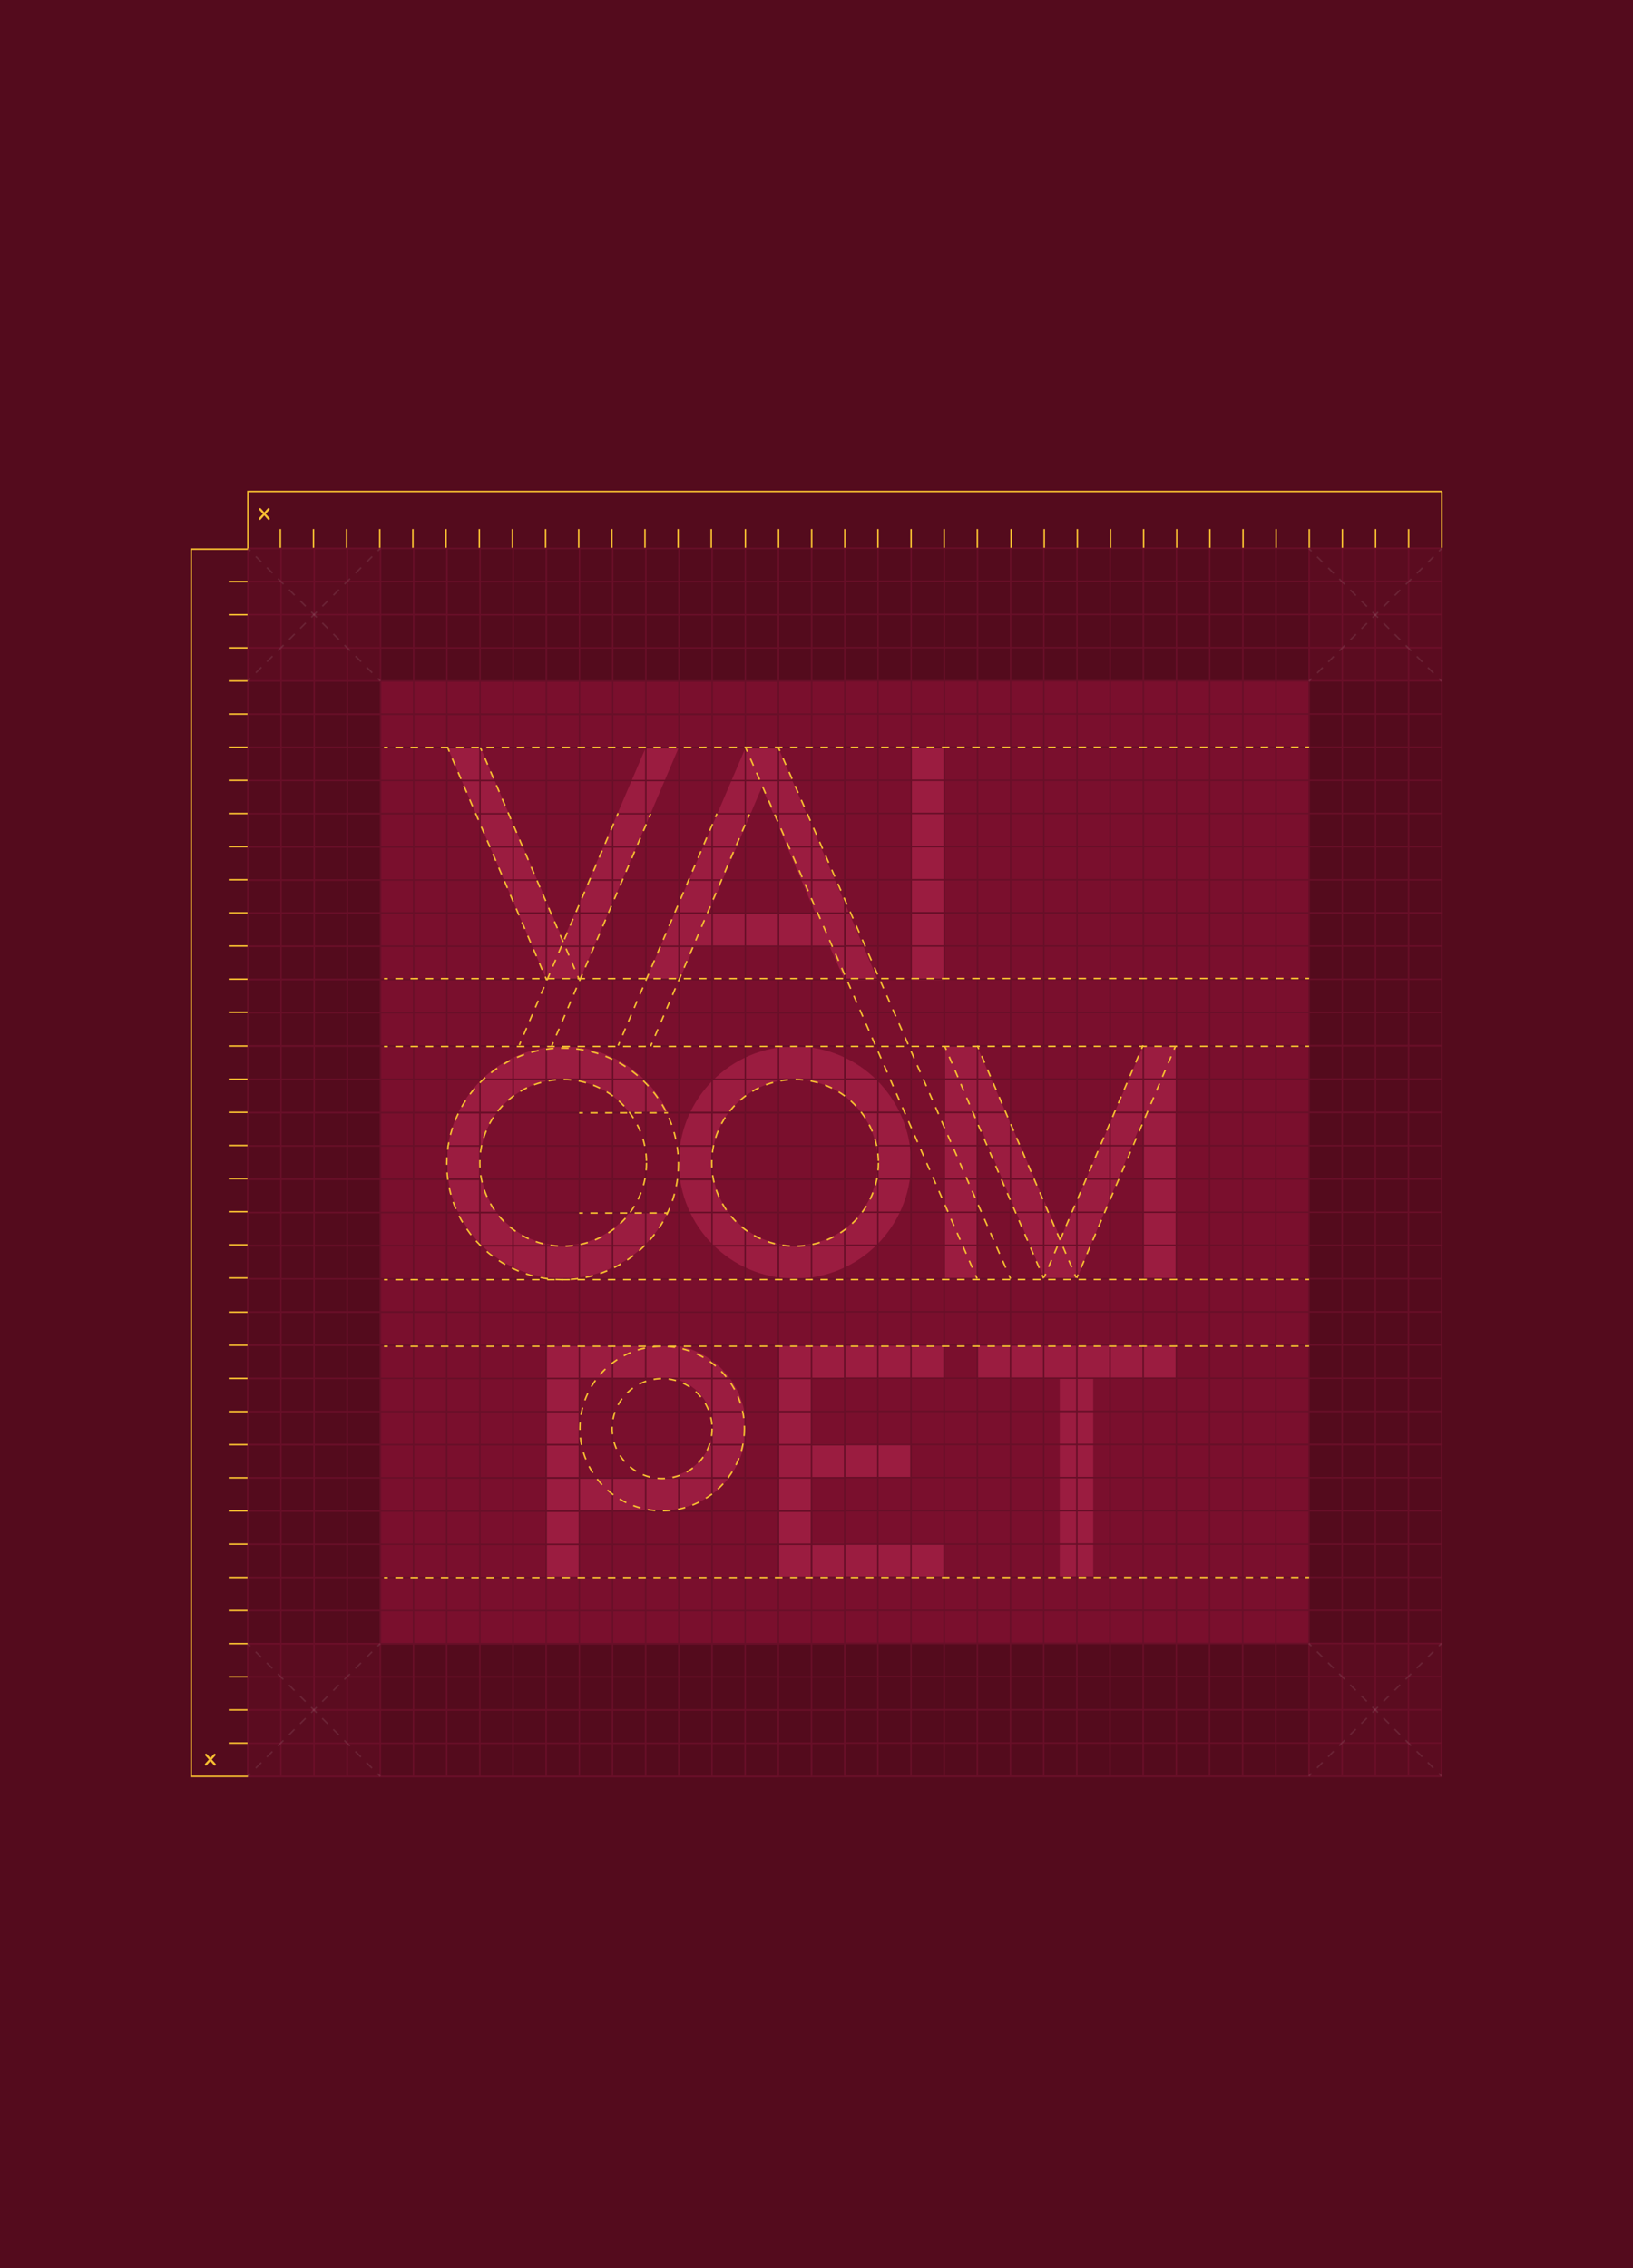 <svg xmlns="http://www.w3.org/2000/svg" id="Camada_2" viewBox="0 0 1080 1500"><defs><style>.cls-1{stroke-dasharray:4.9 4.9}.cls-1,.cls-3,.cls-4,.cls-5,.cls-6,.cls-7,.cls-8,.cls-9{fill:none;stroke-miterlimit:10}.cls-1,.cls-4,.cls-5,.cls-8,.cls-9{stroke:#f7bf31}.cls-11{opacity:.2;fill:#7a0f2d}.cls-13{fill-rule:evenodd}.cls-3{stroke-dasharray:5.18 5.18}.cls-3,.cls-6{stroke:#f9f9f9}.cls-14{fill:#f7bf31}.cls-13{fill:#9b1c40}.cls-4{stroke-dasharray:4.88 4.88}.cls-7{stroke:#680f28}.cls-8{stroke-dasharray:5}.cls-16{opacity:.1}.cls-9{stroke-dasharray:5.02 5.02}</style></defs><g id="Camada_1-2"><path d="M0 0h1080v1500H0z" style="fill:#540b1d"/><path d="M865.49 1086.48H251.61V450.5H865.5v635.98Z" style="fill-rule:evenodd;fill:#7a0f2d"/><path d="m296.21 494.84 65.35 153.39h21.78l65.35-153.39H426.9l-54.45 127.07-54.46-127.07h-21.78z" class="cls-13"/><path d="M602.26 494.84h22.03v153.39h-22.03z" style="fill:#9b1c40"/><path d="M777.64 692.01h-21.78L701.4 819.07l-55.2-127.06h-21.91v153.57h21.91V740.3l44.31 105.15h21.78l43.47-105.15v105.28h21.88V692.01zm-76.75 219.17v131.62h22.1V911.18h54.74v-21.91H646.14v21.91h54.75zm-76.1-22.03v22l-88.15.06v43.8l65.92-.08-.09 21.97-65.92.02.18 43.83h88.14l-.08 21.92H515.13V889.15h109.66zM295.6 768.8c0 42.41 34.38 76.79 76.79 76.79 30.63 0 57.07-17.93 69.39-43.88h-25.5c-10.01 13.32-25.94 21.94-43.89 21.94-30.29 0-54.85-24.56-54.85-54.85s24.56-54.85 54.85-54.85c17.95 0 33.87 8.62 43.89 21.94h25.5c-12.32-25.94-38.77-43.88-69.39-43.88-42.41 0-76.79 34.38-76.79 76.79Zm153.35 0c0 42.41 34.38 76.79 76.79 76.79s76.79-34.38 76.79-76.79-34.38-76.79-76.79-76.79-76.79 34.38-76.79 76.79Zm21.93 0c0-30.29 24.56-54.85 54.85-54.85s54.85 24.56 54.85 54.85-24.56 54.85-54.85 54.85-54.85-24.56-54.85-54.85Zm-43.67-120.57h21.91l9.86-21.91h89.84l9.86 21.91h21.91l-65.74-153.39h-21.91L427.2 648.23Zm41.17-43.82 35.53-83.99 35.53 83.99h-71.06ZM361.34 889.16v153.51h21.91v-43.85l55.27-.02c30.27 0 54.82-24.55 54.82-54.82s-24.55-54.82-54.82-54.82h-77.18Zm21.91 87.71v-65.79h55.27c18.17 0 32.89 14.73 32.89 32.89s-14.73 32.89-32.89 32.89h-55.27Z" class="cls-13"/><path d="M163.93 362.63h21.93v21.93h-21.93zm21.94 0h21.93v21.93h-21.93zm21.93 0h21.93v21.93H207.8z" class="cls-7"/><path d="M229.73 362.63h21.93v21.93h-21.93zm21.94 0h21.93v21.93h-21.93zm21.93 0h21.93v21.93H273.6zm-109.67 21.94h21.93v21.93h-21.93zm21.94 0h21.93v21.93h-21.93zm21.93 0h21.93v21.93H207.8zm21.93 0h21.93v21.93h-21.93zm21.94 0h21.93v21.93h-21.93zm21.93 0h21.93v21.93H273.6zM163.93 406.5h21.93v21.93h-21.93zm21.94 0h21.93v21.93h-21.93zm21.93 0h21.93v21.93H207.8z" class="cls-7"/><path d="M229.73 406.5h21.93v21.93h-21.93zm21.94 0h21.93v21.93h-21.93zm21.93 0h21.93v21.93H273.6zm-109.67 21.94h21.93v21.93h-21.93zm21.94 0h21.93v21.93h-21.93zm21.93 0h21.93v21.93H207.8zm21.93 0h21.93v21.93h-21.93zm21.94 0h21.93v21.93h-21.93zm21.93 0h21.93v21.93H273.6zm-109.67 21.93h21.93v21.93h-21.93zm21.94 0h21.93v21.93h-21.93zm21.93 0h21.93v21.93H207.8zm21.93 0h21.93v21.93h-21.93zm21.94 0h21.93v21.93h-21.93zm21.93 0h21.93v21.93H273.6zm21.93-87.69h21.93v21.93h-21.93zm21.94 0h21.93v21.93h-21.93zm21.93 0h21.93v21.93H339.4zm21.94 0h21.93v21.93h-21.93zm21.93 0h21.93v21.93h-21.93zm21.93 0h21.93v21.93H405.2zm21.94 0h21.93v21.93h-21.93zm21.93 0H471v21.93h-21.93zm21.94 0h21.93v21.93h-21.93zm21.93 0h21.93v21.93h-21.93zm-197.41 21.93h21.93v21.93h-21.93zm21.94 0h21.93v21.93h-21.93zm21.93 0h21.93v21.93H339.4zm21.94 0h21.93v21.93h-21.93zm21.93 0h21.93v21.93h-21.93zm21.93 0h21.93v21.93H405.2zm21.94 0h21.93v21.93h-21.93zm21.93 0H471v21.93h-21.93zm21.94 0h21.93v21.93h-21.93zm21.93 0h21.93v21.93h-21.93zm-197.41 21.94h21.93v21.93h-21.93zm21.94 0h21.93v21.93h-21.93zm21.93 0h21.93v21.93H339.4zm21.94 0h21.93v21.93h-21.93zm21.93 0h21.93v21.93h-21.93zm21.93 0h21.93v21.93H405.2zm21.94 0h21.93v21.93h-21.93zm21.93 0H471v21.93h-21.93zm21.94 0h21.93v21.93h-21.93zm21.93 0h21.93v21.93h-21.93zm-197.41 21.93h21.93v21.93h-21.93zm21.94 0h21.93v21.93h-21.93zm21.93 0h21.93v21.93H339.4zm21.94 0h21.93v21.93h-21.93zm21.93 0h21.93v21.93h-21.93zm21.93 0h21.93v21.93H405.2zm21.94 0h21.93v21.93h-21.93zm21.93 0H471v21.93h-21.93zm21.94 0h21.93v21.93h-21.93zm21.93 0h21.93v21.93h-21.93zm-197.41 21.93h21.93v21.93h-21.93zm21.94 0h21.93v21.93h-21.93zm21.93 0h21.93v21.93H339.4zm21.94 0h21.93v21.93h-21.93zm21.93 0h21.93v21.93h-21.93zm21.93 0h21.93v21.93H405.2zm21.94 0h21.93v21.93h-21.93zm21.93 0H471v21.93h-21.93zm21.94 0h21.93v21.93h-21.93zm21.93 0h21.93v21.93h-21.93zM163.93 472.3h21.93v21.93h-21.93zm21.94 0h21.93v21.93h-21.93zm21.93 0h21.93v21.93H207.8z" class="cls-7"/><path d="M229.73 472.3h21.93v21.93h-21.93zm21.94 0h21.93v21.93h-21.93zm21.93 0h21.93v21.93H273.6zm-109.67 21.94h21.93v21.93h-21.93zm21.94 0h21.93v21.93h-21.93zm21.93 0h21.93v21.93H207.8zm21.93 0h21.93v21.93h-21.93zm21.94 0h21.93v21.93h-21.93zm21.93 0h21.93v21.93H273.6zm-109.67 21.93h21.93v21.93h-21.93zm21.94 0h21.93v21.93h-21.93zm21.93 0h21.93v21.93H207.8zm21.93 0h21.93v21.93h-21.93zm21.94 0h21.93v21.93h-21.93zm21.93 0h21.93v21.93H273.6zM163.93 538.1h21.93v21.93h-21.93zm21.94 0h21.93v21.93h-21.93zm21.93 0h21.93v21.93H207.8z" class="cls-7"/><path d="M229.73 538.1h21.93v21.93h-21.93zm21.94 0h21.93v21.93h-21.93zm21.93 0h21.93v21.93H273.6zm-109.67 21.94h21.93v21.93h-21.93zm21.94 0h21.93v21.93h-21.93zm21.93 0h21.93v21.93H207.8z" class="cls-7"/><path d="M229.73 560.04h21.93v21.93h-21.93zm21.94 0h21.93v21.93h-21.93zm21.93 0h21.93v21.93H273.6zm-109.67 21.93h21.93v21.93h-21.93zm21.94 0h21.93v21.93h-21.93zm21.93 0h21.93v21.93H207.8zm21.93 0h21.93v21.93h-21.93zm21.94 0h21.93v21.93h-21.93zm21.93 0h21.93v21.93H273.6zm21.93-109.62h21.93v21.93h-21.93zm21.94 0h21.93v21.93h-21.93zm21.93 0h21.93v21.93H339.4zm21.94 0h21.93v21.93h-21.93zm21.93 0h21.93v21.93h-21.93zm21.93 0h21.93v21.93H405.2zm21.94 0h21.93v21.93h-21.93zm21.93 0H471v21.93h-21.93zm21.94 0h21.93v21.93h-21.93zm21.93 0h21.93v21.93h-21.93zm-197.41 21.93h21.93v21.93h-21.93zm21.94 0h21.93v21.93h-21.93z" class="cls-7"/><path d="M339.4 494.28h21.93v21.93H339.4zm21.94 0h21.93v21.93h-21.93zm21.93 0h21.93v21.93h-21.93zm21.93 0h21.93v21.93H405.2zm21.94 0h21.93v21.93h-21.93zm21.93 0H471v21.93h-21.93zm21.94 0h21.93v21.93h-21.93zm21.93 0h21.93v21.93h-21.93zm-197.41 21.93h21.93v21.93h-21.93zm21.94 0h21.93v21.93h-21.93zm21.93 0h21.93v21.93H339.4zm21.94 0h21.93v21.93h-21.93zm21.93 0h21.93v21.93h-21.93zm21.93 0h21.93v21.93H405.2zm21.94 0h21.93v21.93h-21.93zm21.93 0H471v21.93h-21.93zm21.94 0h21.93v21.93h-21.93zm21.93 0h21.93v21.93h-21.93zm-197.41 21.94h21.93v21.93h-21.93zm21.94 0h21.93v21.93h-21.93zm21.93 0h21.93v21.93H339.4zm21.94 0h21.93v21.93h-21.93zm21.93 0h21.93v21.93h-21.93zm21.93 0h21.93v21.93H405.2zm21.94 0h21.93v21.93h-21.93zm21.93 0H471v21.93h-21.93zm21.94 0h21.93v21.93h-21.93zm21.93 0h21.93v21.93h-21.93zm-197.41 21.93h21.93v21.93h-21.93zm21.94 0h21.93v21.93h-21.93zm21.93 0h21.93v21.93H339.4zm21.94 0h21.93v21.93h-21.93zm21.93 0h21.93v21.93h-21.93zm21.93 0h21.93v21.93H405.2zm21.94 0h21.93v21.93h-21.93zm21.93 0H471v21.93h-21.93zm21.94 0h21.93v21.93h-21.93zm21.93 0h21.93v21.93h-21.93zm-197.41 21.94h21.93v21.93h-21.93zm21.94 0h21.93v21.93h-21.93zm21.93 0h21.93v21.93H339.4zm21.94 0h21.93v21.93h-21.93zm21.93 0h21.93v21.93h-21.93zm21.93 0h21.93v21.93H405.2zm21.94 0h21.93v21.93h-21.93zm21.93 0H471v21.93h-21.93zm21.94 0h21.93v21.93h-21.93zm21.93 0h21.93v21.93h-21.93zm-307.07 21.85h-21.94m43.87 0h-21.93m43.86 0H207.8m43.87 0h-21.94m43.87 0h-21.93m43.86 0H273.6m-109.67 0h21.93v21.93h-21.93zm21.94 0h21.93v21.93h-21.93zm21.93 0h21.93v21.93H207.8z" class="cls-7"/><path d="M229.73 603.87h21.93v21.93h-21.93zm21.94 0h21.93v21.93h-21.93zm21.93 0h21.93v21.93H273.6zM163.93 625.8h21.93v21.93h-21.93zm21.94 0h21.93v21.93h-21.93zm21.93 0h21.93v21.93H207.8z" class="cls-7"/><path d="M229.73 625.8h21.93v21.93h-21.93zm21.94 0h21.93v21.93h-21.93zm21.93 0h21.93v21.93H273.6zm43.87-21.93h-21.94m43.87 0h-21.93m43.87 0H339.4m43.87 0h-21.93m43.86 0h-21.93m43.87 0H405.2m43.87 0h-21.93m43.87 0h-21.94m43.87 0h-21.93m43.86 0h-21.93m-197.41 0h21.93v21.93h-21.93zm21.94 0h21.93v21.93h-21.93zm21.93 0h21.93v21.93H339.4zm21.94 0h21.93v21.93h-21.93zm21.93 0h21.93v21.93h-21.93zm21.93 0h21.93v21.93H405.2zm21.94 0h21.93v21.93h-21.93zm21.93 0H471v21.93h-21.93zm21.94 0h21.93v21.93h-21.93zm21.93 0h21.93v21.93h-21.93zM295.53 625.8h21.93v21.93h-21.93zm21.94 0h21.93v21.93h-21.93zm21.93 0h21.93v21.93H339.4zm21.94 0h21.93v21.93h-21.93zm21.93 0h21.93v21.93h-21.93zm21.93 0h21.93v21.93H405.2zm21.94 0h21.93v21.93h-21.93zm21.93 0H471v21.93h-21.93zm21.94 0h21.93v21.93h-21.93zm21.93 0h21.93v21.93h-21.93zm21.93 21.98v-21.93h21.93v21.93zm.01-21.94v-21.93h21.93v21.93zm-.01-21.93v-21.93h21.93v21.93zm0-21.93v-21.93h21.93v21.93zm0-21.94v-21.93h21.93v21.93zm0-21.93v-21.93h21.93v21.93zm21.94 109.66v-21.93h21.93v21.93zm0-21.93v-21.93h21.93v21.93zm-.01-21.94v-21.93h21.93v21.93zm.01-21.93v-21.93h21.93v21.93zm-.01-21.93v-21.93h21.93v21.93zm.01-21.94v-21.93h21.93v21.93zm-21.94-43.86v21.93m0-43.87v21.94m0-43.87v21.93m0-43.86v21.93m0-43.87v21.94m0-43.87v21.93m0-43.87v21.94m.01 131.6v-21.93h21.93v21.93z" class="cls-7"/><path d="M514.87 494.24v-21.93h21.93v21.93zm0-21.93v-21.93h21.93v21.93zm.01-21.94v-21.93h21.93v21.93zm-.01-21.93v-21.93h21.93v21.93zm.01-21.94v-21.93h21.93v21.93zm-.01-21.93v-21.93h21.93v21.93zm21.94 131.6v-21.93h21.93v21.93zm-.01-21.94V472.3h21.93v21.93zm.01-21.93v-21.93h21.93v21.93zm0-21.93v-21.93h21.93v21.93zm0-21.94V406.5h21.93v21.93zm0-21.93v-21.93h21.93v21.93zm-.01-21.94v-21.93h21.93v21.93zM185.85 647.79h-21.94m43.87 0h-21.93m43.86 0h-21.93m43.87 0h-21.94m43.87 0h-21.93m43.87 0h-21.94m-109.67 0h21.93v21.93h-21.93zm21.94 0h21.93v21.93h-21.93zm21.93 0h21.93v21.93h-21.93zm21.93 0h21.93v21.93h-21.93zm21.94 0h21.93v21.93h-21.93zm21.93 0h21.93v21.93h-21.93zm-109.67 21.93h21.93v21.93h-21.93zm21.94 0h21.93v21.93h-21.93zm21.93 0h21.93v21.93h-21.93zm21.93 0h21.93v21.93h-21.93zm21.94 0h21.93v21.93h-21.93zm21.93 0h21.93v21.93h-21.93zm43.87-21.93h-21.93m43.86 0h-21.93m43.87 0h-21.94m43.87 0h-21.93m43.87 0h-21.94m43.87 0h-21.93m43.86 0h-21.93m43.87 0h-21.94m43.87 0h-21.93m43.86 0h-21.93m-197.4 0h21.93v21.93h-21.93zm21.93 0h21.93v21.93h-21.93zm21.93 0h21.93v21.93h-21.93zm21.94 0h21.93v21.93h-21.93zm21.93 0h21.93v21.93h-21.93zm21.94 0h21.93v21.93h-21.93zm21.93 0h21.93v21.93h-21.93zm21.93 0h21.93v21.93h-21.93zm21.94 0h21.93v21.93h-21.93zm21.93 0h21.93v21.93h-21.93zm-197.4 21.93h21.93v21.93h-21.93zm21.93 0h21.93v21.93h-21.93zm21.93 0h21.93v21.93h-21.93zm21.94 0h21.93v21.93h-21.93zm21.93 0h21.93v21.93h-21.93zm21.94 0h21.93v21.93h-21.93zm21.93 0h21.93v21.93h-21.93zm21.93 0h21.93v21.93h-21.93zm21.94 0h21.93v21.93h-21.93zm21.93 0h21.93v21.93h-21.93zm21.94 21.98v-21.93h21.93v21.93zm0-21.94v-21.93h21.93v21.93zm21.93 21.93v-21.93h21.93v21.93zm0-21.93v-21.93h21.93v21.93zm-350.94 22.09h-21.94m43.87 0h-21.93m43.86 0h-21.93m43.87 0h-21.94m43.87 0h-21.93m43.87 0h-21.94m-109.67 0h21.93v21.93h-21.93zm21.94 0h21.93v21.93h-21.93zm21.93 0h21.93v21.93h-21.93zm21.93 0h21.93v21.93h-21.93zm21.94 0h21.93v21.93h-21.93zm21.93 0h21.93v21.93h-21.93zm-109.67 21.93h21.93v21.93h-21.93zm21.94 0h21.93v21.93h-21.93zm21.93 0h21.93v21.93h-21.93zm21.93 0h21.93v21.93h-21.93zm21.94 0h21.93v21.93h-21.93zm21.93 0h21.93v21.93h-21.93zm43.87-21.93h-21.93m43.86 0h-21.93m43.87 0h-21.94m43.87 0h-21.93m43.87 0h-21.94m43.87 0h-21.93m43.86 0h-21.93m43.87 0h-21.94m43.87 0h-21.93m43.86 0h-21.93m-197.4 0h21.93v21.93h-21.93zm21.93 0h21.93v21.93h-21.93zm21.93 0h21.93v21.93h-21.93zm21.94 0h21.93v21.93h-21.93zm21.93 0h21.93v21.93h-21.93zm21.94 0h21.93v21.93h-21.93zm21.93 0h21.93v21.93h-21.93zm21.93 0h21.93v21.93h-21.93zm21.94 0h21.93v21.93h-21.93zm21.93 0h21.93v21.93h-21.93zm-197.4 21.93h21.93v21.93h-21.93zm21.93 0h21.93v21.93h-21.93zm21.93 0h21.93v21.93h-21.93zm21.94 0h21.93v21.93h-21.93zm21.93 0h21.93v21.93h-21.93zm21.94 0h21.93v21.93h-21.93zm21.93 0h21.93v21.93h-21.93zm21.93 0h21.93v21.93h-21.93zm21.94 0h21.93v21.93h-21.93zm21.93 0h21.93v21.93h-21.93zm21.93 21.98v-21.93h21.93v21.93zm.01-21.93V691.9h21.93v21.93zm21.93 21.92v-21.93h21.93v21.93zm0-21.93v-21.93h21.93v21.93zm22.07-.19v21.93m0-43.86v21.93m0-43.87v21.94m0-43.87v21.93m0-43.86v21.93m0-43.87v21.94m0-43.87v21.93m0-43.87v21.94M185.78 735.88h-21.94m43.87 0h-21.93m43.87 0h-21.94m43.87 0h-21.93m43.86 0h-21.93m43.87 0h-21.94m-109.67 0h21.93v21.93h-21.93zm21.94 0h21.93v21.93h-21.93zm21.93 0h21.93v21.93h-21.93zm21.94 0h21.93v21.93h-21.93zm21.93 0h21.93v21.93h-21.93zm21.93 0h21.93v21.93h-21.93zm-109.67 21.94h21.93v21.93h-21.93zm21.94 0h21.93v21.93h-21.93zm21.93 0h21.93v21.93h-21.93zm21.94 0h21.93v21.93h-21.93zm21.93 0h21.93v21.93h-21.93zm21.93 0h21.93v21.93h-21.93zm43.87-21.94h-21.93m43.86 0h-21.93m43.87 0h-21.94m43.87 0h-21.93m43.87 0h-21.94m43.87 0h-21.93m43.86 0h-21.93m43.87 0h-21.94m43.87 0h-21.93m43.87 0h-21.94m-197.4 0h21.93v21.93h-21.93zm21.93 0h21.93v21.93h-21.93zm21.93 0h21.93v21.93h-21.93zm21.94 0h21.93v21.93h-21.93zm21.93 0h21.93v21.93h-21.93zm21.94 0h21.93v21.93h-21.93zm21.93 0h21.93v21.93h-21.93zm21.93 0h21.93v21.93h-21.93zm21.94 0h21.93v21.93h-21.93zm21.93 0h21.93v21.93h-21.93zm-197.4 21.94h21.93v21.93h-21.93zm21.93 0h21.93v21.93h-21.93zm21.93 0h21.93v21.93h-21.93zm21.94 0h21.93v21.93h-21.93zm21.93 0h21.93v21.93h-21.93zm21.94 0h21.93v21.93h-21.93zm21.93 0h21.93v21.93h-21.93zm21.93 0h21.93v21.93h-21.93zm21.94 0h21.93v21.93h-21.93zm21.93 0h21.93v21.93h-21.93zm21.93 21.96v-21.93h21.93v21.93zm.01-21.93v-21.93h21.93v21.93zm21.93 21.94v-21.93h21.93v21.93zm0-21.94v-21.93h21.93v21.93zm22.07-.19v21.94m0-43.87v21.93m-.05-395.17h21.93v21.93h-21.93zm21.93 0h21.93v21.93h-21.93zm21.94 0h21.93v21.93h-21.93zm21.93 0h21.93v21.93h-21.93zm21.94 0h21.93v21.93h-21.93zm21.93 0h21.93v21.93h-21.93zm21.93 0h21.93v21.93h-21.93zm21.94 0h21.93v21.93h-21.93zm21.93 0h21.93v21.93h-21.93zm21.94 0h21.93v21.93h-21.93zm-197.41 21.94h21.93v21.93h-21.93zm21.93 0h21.93v21.93h-21.93zm21.94 0h21.93v21.93h-21.93zm21.93 0h21.93v21.93h-21.93zm21.94 0h21.93v21.93h-21.93zm21.93 0h21.93v21.93h-21.93zm21.93 0h21.93v21.93h-21.93zm21.94 0h21.93v21.93h-21.93zm21.93 0h21.93v21.93h-21.93zm21.94 0h21.93v21.93h-21.93zm-197.41 21.93h21.93v21.93h-21.93zm21.93 0h21.93v21.93h-21.93zm21.94 0h21.93v21.93h-21.93zm21.93 0h21.93v21.93h-21.93zm21.94 0h21.93v21.93h-21.93zm21.93 0h21.93v21.93h-21.93zm21.93 0h21.93v21.93h-21.93zm21.94 0h21.93v21.93h-21.93zm21.93 0h21.93v21.93h-21.93zm21.94 0h21.93v21.93h-21.93zM558.74 428.3h21.93v21.93h-21.93zm21.93 0h21.93v21.93h-21.93zm21.94 0h21.93v21.93h-21.93zm21.93 0h21.93v21.93h-21.93zm21.94 0h21.93v21.93h-21.93zm21.93 0h21.93v21.93h-21.93zm21.93 0h21.93v21.93h-21.93zm21.94 0h21.93v21.93h-21.93zm21.93 0h21.93v21.93h-21.93zm21.94 0h21.93v21.93h-21.93zm-197.41 21.93h21.93v21.93h-21.93zm21.93 0h21.93v21.93h-21.93zm21.94 0h21.93v21.93h-21.93zm21.93 0h21.93v21.93h-21.93zm21.94 0h21.93v21.93h-21.93zm21.93 0h21.93v21.93h-21.93zm21.93 0h21.93v21.93h-21.93zm21.94 0h21.93v21.93h-21.93zm21.93 0h21.93v21.93h-21.93zm21.94 0h21.93v21.93h-21.93zm21.93-87.69h21.93v21.93h-21.93zm21.93 0h21.93v21.93h-21.93zm21.94 0h21.93v21.93h-21.93zm21.93 0h21.93v21.93h-21.93zm21.93 0h21.93v21.93h-21.93zm21.94 0h21.93v21.93h-21.93zm21.93 0h21.93v21.93h-21.93zm21.94 0h21.93v21.93h-21.93zm-153.54 21.93h21.93v21.93h-21.93zm21.93 0h21.93v21.93h-21.93zm21.94 0h21.93v21.93h-21.93zm21.93 0h21.93v21.93h-21.93zm21.93 0h21.93v21.93h-21.93zm21.94 0h21.93v21.93h-21.93zm21.93 0h21.93v21.93h-21.93zm21.94 0h21.93v21.93h-21.93zm-153.54 21.94h21.93v21.93h-21.93zm21.93 0h21.93v21.93h-21.93zm21.94 0h21.93v21.93h-21.93zm21.93 0h21.93v21.93h-21.93zm21.93 0h21.93v21.93h-21.93zm21.94 0h21.93v21.93h-21.93zm21.93 0h21.93v21.93h-21.93zm21.94 0h21.93v21.93h-21.93z" class="cls-7"/><path d="M778.08 428.34h21.93v21.93h-21.93zm21.93 0h21.93v21.93h-21.93zm21.94 0h21.93v21.93h-21.93zm21.93 0h21.93v21.93h-21.93zm21.93 0h21.93v21.93h-21.93zm21.94 0h21.93v21.93h-21.93zm21.93 0h21.93v21.93h-21.93zm21.94 0h21.93v21.93h-21.93zm-153.54 21.93h21.93v21.93h-21.93zm21.93 0h21.93v21.93h-21.93zm21.94 0h21.93v21.93h-21.93zm21.93 0h21.93v21.93h-21.93zm21.93 0h21.93v21.93h-21.93zm21.94 0h21.93v21.93h-21.93zm21.93 0h21.93v21.93h-21.93zm21.94 0h21.93v21.93h-21.93zm-372.88 21.89h21.93v21.93h-21.93zm21.93 0h21.93v21.93h-21.93zm21.94 0h21.93v21.93h-21.93zm21.93 0h21.93v21.93h-21.93zm21.94 0h21.93v21.93h-21.93zm21.93 0h21.93v21.93h-21.93zm21.93 0h21.93v21.93h-21.93zm21.94 0h21.93v21.93h-21.93zm21.93 0h21.93v21.93h-21.93zm21.94 0h21.93v21.93h-21.93zM558.74 494.1h21.93v21.93h-21.93zm21.93 0h21.93v21.93h-21.93zm21.94 0h21.93v21.93h-21.93zm21.93 0h21.93v21.93h-21.93zm21.94 0h21.93v21.93h-21.93zm21.93 0h21.93v21.93h-21.93zm21.93 0h21.93v21.93h-21.93zm21.94 0h21.93v21.93h-21.93zm21.93 0h21.93v21.93h-21.93zm21.94 0h21.93v21.93h-21.93zm-197.41 21.93h21.93v21.93h-21.93zm21.93 0h21.93v21.93h-21.93zm21.94 0h21.93v21.93h-21.93zm21.93 0h21.93v21.93h-21.93zm21.94 0h21.93v21.93h-21.93zm21.93 0h21.93v21.93h-21.93zm21.93 0h21.93v21.93h-21.93zm21.94 0h21.93v21.93h-21.93zm21.93 0h21.93v21.93h-21.93zm21.94 0h21.93v21.93h-21.93zm-197.41 21.94h21.93v21.93h-21.93zm21.93 0h21.93v21.93h-21.93zm21.94 0h21.93v21.93h-21.93zm21.93 0h21.93v21.93h-21.93zm21.94 0h21.93v21.93h-21.93zm21.93 0h21.93v21.93h-21.93zm21.93 0h21.93v21.93h-21.93zm21.94 0h21.93v21.93h-21.93zm21.93 0h21.93v21.93h-21.93zm21.94 0h21.93v21.93h-21.93zM558.74 559.9h21.93v21.93h-21.93zm21.93 0h21.93v21.93h-21.93zm21.94 0h21.93v21.93h-21.93zm21.93 0h21.93v21.93h-21.93zm21.94 0h21.93v21.93h-21.93zm21.93 0h21.93v21.93h-21.93zm21.93 0h21.93v21.93h-21.93zm21.94 0h21.93v21.93h-21.93zm21.93 0h21.93v21.93h-21.93zm21.94 0h21.93v21.93h-21.93zm-197.41 21.93h21.93v21.93h-21.93zm21.93 0h21.93v21.93h-21.93zm21.94 0h21.93v21.93h-21.93zm21.93 0h21.93v21.93h-21.93zm21.94 0h21.93v21.93h-21.93zm21.93 0h21.93v21.93h-21.93zm21.93 0h21.93v21.93h-21.93zm21.94 0h21.93v21.93h-21.93zm21.93 0h21.93v21.93h-21.93zm21.94 0h21.93v21.93h-21.93zm21.93-109.62h21.93v21.93h-21.93zm21.93 0h21.93v21.93h-21.93zm21.94 0h21.93v21.93h-21.93zm21.93 0h21.93v21.93h-21.93zm21.93 0h21.93v21.93h-21.93zm21.94 0h21.93v21.93h-21.93zm21.93 0h21.93v21.93h-21.93zm21.94 0h21.93v21.93h-21.93zm-153.54 21.93h21.93v21.93h-21.93zm21.93 0h21.93v21.93h-21.93zm21.94 0h21.93v21.93h-21.93zm21.93 0h21.93v21.93h-21.93zm21.93 0h21.93v21.93h-21.93zm21.94 0h21.93v21.93h-21.93zm21.93 0h21.93v21.93h-21.93zm21.94 0h21.93v21.93h-21.93zm-153.54 21.94h21.93v21.93h-21.93zm21.93 0h21.93v21.93h-21.93zm21.94 0h21.93v21.93h-21.93zm21.93 0h21.93v21.93h-21.93zm21.93 0h21.93v21.93h-21.93zm21.94 0h21.93v21.93h-21.93zm21.93 0h21.93v21.93h-21.93zm21.94 0h21.93v21.93h-21.93zm-153.54 21.93h21.93v21.93h-21.93zm21.93 0h21.93v21.93h-21.93zm21.94 0h21.93v21.93h-21.93zm21.93 0h21.93v21.93h-21.93zm21.93 0h21.93v21.93h-21.93zm21.94 0h21.93v21.93h-21.93zm21.93 0h21.93v21.93h-21.93zm21.94 0h21.93v21.93h-21.93zm-153.54 21.93h21.93v21.93h-21.93zm21.93 0h21.93v21.93h-21.93zm21.94 0h21.93v21.93h-21.93zm21.93 0h21.93v21.93h-21.93zm21.93 0h21.93v21.93h-21.93zm21.94 0h21.93v21.93h-21.93zm21.93 0h21.93v21.93h-21.93zm21.94 0h21.93v21.93h-21.93zm-153.54 21.94h21.93v21.93h-21.93zm21.93 0h21.93v21.93h-21.93zm21.94 0h21.93v21.93h-21.93zm21.93 0h21.93v21.93h-21.93zm21.93 0h21.93v21.93h-21.93zm21.94 0h21.93v21.93h-21.93zm21.93 0h21.93v21.93h-21.93zm21.94 0h21.93v21.93h-21.93zm-350.95 21.85h-21.93m43.87 0h-21.94m43.87 0h-21.93m43.87 0h-21.94m43.87 0h-21.93m43.86 0h-21.93m43.87 0h-21.94m43.87 0h-21.93m43.87 0h-21.94m43.87 0h-21.93" class="cls-7"/><path d="M558.74 603.73h21.93v21.93h-21.93zm21.93 0h21.93v21.93h-21.93zm21.94 0h21.93v21.93h-21.93zm21.93 0h21.93v21.93h-21.93zm21.94 0h21.93v21.93h-21.93zm21.93 0h21.93v21.93h-21.93zm21.93 0h21.93v21.93h-21.93zm21.94 0h21.93v21.93h-21.93zm21.93 0h21.93v21.93h-21.93zm21.94 0h21.93v21.93h-21.93zm-197.41 21.94h21.93v21.93h-21.93zm21.93 0h21.93v21.93h-21.93zm21.94 0h21.93v21.93h-21.93zm21.93 0h21.93v21.93h-21.93zm21.94 0h21.93v21.93h-21.93zm21.93 0h21.93v21.93h-21.93zm21.93 0h21.93v21.93h-21.93zm21.94 0h21.93v21.93h-21.93zm21.93 0h21.93v21.93h-21.93zm21.94 0h21.93v21.93h-21.93zm43.86-21.94h-21.93m43.87 0h-21.94m43.87 0h-21.93m43.86 0h-21.93m43.87 0h-21.94m43.87 0h-21.93m43.87 0h-21.94m43.87 0h-21.93m-153.54 0h21.93v21.93h-21.93zm21.93 0h21.93v21.93h-21.93zm21.94 0h21.93v21.93h-21.93zm21.93 0h21.93v21.93h-21.93zm21.93 0h21.93v21.93h-21.93zm21.94 0h21.93v21.93h-21.93zm21.93 0h21.93v21.93h-21.93zm21.94 0h21.93v21.93h-21.93zm-153.54 21.94h21.93v21.93h-21.93zm21.93 0h21.93v21.93h-21.93zm21.94 0h21.93v21.93h-21.93zm21.93 0h21.93v21.93h-21.93zm21.93 0h21.93v21.93h-21.93zm21.94 0h21.93v21.93h-21.93zm21.93 0h21.93v21.93h-21.93zm21.94 0h21.93v21.93h-21.93zm-350.96 21.98h-21.94m43.87 0h-21.93m43.86 0h-21.93m43.87 0h-21.94m43.87 0h-21.93m43.87 0h-21.94m43.87 0h-21.93m43.86 0h-21.93m43.87 0h-21.94m43.87 0h-21.93m-197.41 0h21.93v21.93h-21.93zm21.94 0h21.93v21.93h-21.93zm21.93 0h21.93v21.93h-21.93zm21.93 0h21.93v21.93h-21.93zm21.94 0h21.93v21.93h-21.93zm21.93 0h21.93v21.93h-21.93zm21.94 0h21.93v21.93h-21.93zm21.93 0h21.93v21.93h-21.93zm21.93 0h21.93v21.93h-21.93zm21.94 0h21.93v21.93h-21.93zm-197.41 21.93h21.93v21.93h-21.93zm21.94 0h21.93v21.93h-21.93zm21.93 0h21.93v21.93h-21.93zm21.93 0h21.93v21.93h-21.93zm21.94 0h21.93v21.93h-21.93zm21.93 0h21.93v21.93h-21.93zm21.94 0h21.93v21.93h-21.93zm21.93 0h21.93v21.93h-21.93zm21.93 0h21.93v21.93h-21.93zm21.94 0h21.93v21.93h-21.93zM800 647.65h-21.94m43.87 0H800m43.86 0h-21.93m43.87 0h-21.94m43.87 0H865.8m43.86 0h-21.93m43.87 0h-21.94m43.87 0H931.6m-153.54 0h21.93v21.93h-21.93zm21.94 0h21.93v21.93H800zm21.93 0h21.93v21.93h-21.93zm21.93 0h21.93v21.93h-21.93zm21.94 0h21.93v21.93H865.8zm21.93 0h21.93v21.93h-21.93zm21.93 0h21.93v21.93h-21.93zm21.94 0h21.93v21.93H931.6zm-153.54 21.93h21.93v21.93h-21.93zm21.94 0h21.93v21.93H800zm21.93 0h21.93v21.93h-21.93zm21.93 0h21.93v21.93h-21.93zm21.94 0h21.93v21.93H865.8zm21.93 0h21.93v21.93h-21.93zm21.93 0h21.93v21.93h-21.93zm21.94 0h21.93v21.93H931.6zm-350.94 22.13h-21.94m43.87 0h-21.93m43.86 0h-21.93m43.87 0h-21.94m43.87 0h-21.93m43.87 0h-21.94m43.87 0h-21.93m43.86 0h-21.93m43.87 0h-21.94m43.87 0h-21.93m-197.41 0h21.93v21.93h-21.93zm21.94 0h21.93v21.93h-21.93zm21.93 0h21.93v21.93h-21.93zm21.93 0h21.93v21.93h-21.93zm21.94 0h21.93v21.93h-21.93zm21.93 0h21.93v21.93h-21.93zm21.94 0h21.93v21.93h-21.93zm21.93 0h21.93v21.93h-21.93zm21.93 0h21.93v21.93h-21.93zm21.94 0h21.93v21.93h-21.93zm-197.41 21.94h21.93v21.93h-21.93zm21.94 0h21.93v21.93h-21.93zm21.93 0h21.93v21.93h-21.93zm21.93 0h21.93v21.93h-21.93zm21.94 0h21.93v21.93h-21.93zm21.93 0h21.93v21.93h-21.93zm21.94 0h21.93v21.93h-21.93zm21.93 0h21.93v21.93h-21.93zm21.93 0h21.93v21.93h-21.93zm21.94 0h21.93v21.93h-21.93zM800 691.71h-21.94m43.87 0H800m43.86 0h-21.93m43.87 0h-21.94m43.87 0H865.8m43.86 0h-21.93m43.87 0h-21.94m43.87 0H931.6m-153.54 0h21.93v21.93h-21.93zm21.94 0h21.93v21.93H800zm21.93 0h21.93v21.93h-21.93zm21.93 0h21.93v21.93h-21.93zm21.94 0h21.93v21.93H865.8zm21.93 0h21.93v21.93h-21.93zm21.93 0h21.93v21.93h-21.93zm21.94 0h21.93v21.93H931.6zm-153.54 21.94h21.93v21.93h-21.93zm21.94 0h21.93v21.93H800zm21.93 0h21.93v21.93h-21.93zm21.93 0h21.93v21.93h-21.93zm21.94 0h21.93v21.93H865.8zm21.93 0h21.93v21.93h-21.93zm21.93 0h21.93v21.93h-21.93zm21.94 0h21.93v21.93H931.6zm-351.01 22.09h-21.94m43.87 0h-21.93m43.86 0h-21.93m43.87 0h-21.94m43.87 0h-21.93m43.87 0h-21.94m43.87 0h-21.93m43.86 0h-21.93m43.87 0h-21.94m43.87 0h-21.93m-197.41 0h21.93v21.93h-21.93zm21.94 0h21.93v21.93h-21.93zm21.93 0h21.93v21.93h-21.93zm21.93 0h21.93v21.93h-21.93zm21.94 0h21.93v21.93h-21.93zm21.93 0h21.93v21.93h-21.93zm21.94 0h21.93v21.93h-21.93zm21.93 0h21.93v21.93h-21.93zm21.93 0h21.93v21.93h-21.93zm21.94 0h21.93v21.93h-21.93zm-197.41 21.94h21.93v21.93h-21.93zm21.94 0h21.93v21.93h-21.93zm21.93 0h21.93v21.93h-21.93zm21.93 0h21.93v21.93h-21.93zm21.94 0h21.93v21.93h-21.93zm21.93 0h21.93v21.93h-21.93zm21.94 0h21.93v21.93h-21.93zm21.93 0h21.93v21.93h-21.93zm21.93 0h21.93v21.93h-21.93zm21.94 0h21.93v21.93h-21.93zm43.87-21.94h-21.94m43.87 0h-21.93m43.86 0h-21.93m43.87 0h-21.94m43.87 0h-21.93m43.86 0h-21.93m43.87 0h-21.94m43.87 0h-21.93m-153.54 0h21.93v21.93h-21.93zm21.94 0h21.93v21.93h-21.93zm21.93 0h21.93v21.93h-21.93zm21.93 0h21.93v21.93h-21.93zm21.94 0h21.93v21.93h-21.93zm21.93 0h21.93v21.93h-21.93zm21.93 0h21.93v21.93h-21.93zm21.94 0h21.93v21.93h-21.93zm-153.54 21.94h21.93v21.93h-21.93zm21.94 0h21.93v21.93h-21.93zm21.93 0h21.93v21.93h-21.93zm21.93 0h21.93v21.93h-21.93zm21.94 0h21.93v21.93h-21.93zm21.93 0h21.93v21.93h-21.93zm21.93 0h21.93v21.93h-21.93zm21.94 0h21.93v21.93h-21.93zm-767.7 66.16h21.93v21.93h-21.93z" class="cls-7"/><path d="M185.76 823.84h21.93v21.93h-21.93zm21.94 0h21.93v21.93H207.7zm21.93 0h21.93v21.93h-21.93zm21.93 0h21.93v21.93h-21.93zm21.94 0h21.93v21.93H273.5zm-109.67 21.93h21.93v21.93h-21.93zm21.93 0h21.93v21.93h-21.93zm21.94 0h21.93v21.93H207.7zm21.93 0h21.93v21.93h-21.93zm21.93 0h21.93v21.93h-21.93zm21.94 0h21.93v21.93H273.5zM163.83 867.7h21.93v21.93h-21.93z" class="cls-7"/><path d="M185.76 867.7h21.93v21.93h-21.93zm21.94 0h21.93v21.93H207.7zm21.93 0h21.93v21.93h-21.93zm21.93 0h21.93v21.93h-21.93zm21.94 0h21.93v21.93H273.5zm-109.67 21.94h21.93v21.93h-21.93z" class="cls-7"/><path d="M185.76 889.64h21.93v21.93h-21.93zm21.94 0h21.93v21.93H207.7zm21.93 0h21.93v21.93h-21.93zm21.93 0h21.93v21.93h-21.93zm21.94 0h21.93v21.93H273.5zm-109.67 21.93h21.93v21.93h-21.93zm21.93 0h21.93v21.93h-21.93zm21.94 0h21.93v21.93H207.7zm21.93 0h21.93v21.93h-21.93zm21.93 0h21.93v21.93h-21.93zm21.94 0h21.93v21.93H273.5zm-109.67 21.94h21.93v21.93h-21.93zm21.93 0h21.93v21.93h-21.93zm21.94 0h21.93v21.93H207.7zm21.93 0h21.93v21.93h-21.93zm21.93 0h21.93v21.93h-21.93zm21.94 0h21.93v21.93H273.5zm21.93-109.63h21.93v21.93h-21.93zm21.93 0h21.93v21.93h-21.93zm21.94 0h21.93v21.93H339.3zm21.93 0h21.93v21.93h-21.93zm21.94 0h21.93v21.93h-21.93zm21.93 0h21.93v21.93H405.1z" class="cls-7"/><path d="M427.03 823.88h21.93v21.93h-21.93zm21.94 0h21.93v21.93h-21.93zm21.93 0h21.93v21.93H470.9zm21.94 0h21.93v21.93h-21.93zm-197.41 21.93h21.93v21.93h-21.93zm21.93 0h21.93v21.93h-21.93zm21.94 0h21.93v21.93H339.3zm21.93 0h21.93v21.93h-21.93zm21.94 0h21.93v21.93h-21.93zm21.93 0h21.93v21.93H405.1zm21.93 0h21.93v21.93h-21.93zm21.94 0h21.93v21.93h-21.93zm21.93 0h21.93v21.93H470.9zm21.94 0h21.93v21.93h-21.93zm-197.41 21.94h21.93v21.93h-21.93zm21.93 0h21.93v21.93h-21.93zm21.94 0h21.93v21.93H339.3zm21.93 0h21.93v21.93h-21.93zm21.94 0h21.93v21.93h-21.93zm21.93 0h21.93v21.93H405.1zm21.93 0h21.93v21.93h-21.93zm21.94 0h21.93v21.93h-21.93zm21.93 0h21.93v21.93H470.9zm21.94 0h21.93v21.93h-21.93zm-197.41 21.93h21.93v21.93h-21.93zm21.93 0h21.93v21.93h-21.93zm21.94 0h21.93v21.93H339.3zm21.93 0h21.93v21.93h-21.93zm21.94 0h21.93v21.93h-21.93zm21.93 0h21.93v21.93H405.1zm21.93 0h21.93v21.93h-21.93zm21.94 0h21.93v21.93h-21.93zm21.93 0h21.93v21.93H470.9zm21.94 0h21.93v21.93h-21.93zm-197.41 21.94h21.93v21.93h-21.93zm21.93 0h21.93v21.93h-21.93zm21.94 0h21.93v21.93H339.3zm21.93 0h21.93v21.93h-21.93zm21.94 0h21.93v21.93h-21.93zm21.93 0h21.93v21.93H405.1zm21.93 0h21.93v21.93h-21.93zm21.94 0h21.93v21.93h-21.93zm21.93 0h21.93v21.93H470.9zm21.94 0h21.93v21.93h-21.93zm-197.41 21.93h21.93v21.93h-21.93zm21.93 0h21.93v21.93h-21.93zm21.94 0h21.93v21.93H339.3zm21.93 0h21.93v21.93h-21.93zm21.94 0h21.93v21.93h-21.93zm21.93 0h21.93v21.93H405.1zm21.93 0h21.93v21.93h-21.93zm21.94 0h21.93v21.93h-21.93zm21.93 0h21.93v21.93H470.9zm21.94 0h21.93v21.93h-21.93zm-329.01 21.89h21.93v21.93h-21.93z" class="cls-7"/><path d="M185.76 955.44h21.93v21.93h-21.93zm21.94 0h21.93v21.93H207.7zm21.93 0h21.93v21.93h-21.93zm21.93 0h21.93v21.93h-21.93zm21.94 0h21.93v21.93H273.5zm-109.67 21.93h21.93v21.93h-21.93zm21.93 0h21.93v21.93h-21.93zm21.94 0h21.93v21.93H207.7zm21.93 0h21.93v21.93h-21.93zm21.93 0h21.93v21.93h-21.93zm21.94 0h21.93v21.93H273.5zm-109.67 21.94h21.93v21.93h-21.93z" class="cls-7"/><path d="M185.76 999.31h21.93v21.93h-21.93zm21.94 0h21.93v21.93H207.7zm21.93 0h21.93v21.93h-21.93zm21.93 0h21.93v21.93h-21.93zm21.94 0h21.93v21.93H273.5zm-109.67 21.93h21.93v21.93h-21.93zm21.93 0h21.93v21.93h-21.93zm21.94 0h21.93v21.93H207.7zm21.93 0h21.93v21.93h-21.93zm21.93 0h21.93v21.93h-21.93zm21.94 0h21.93v21.93H273.5zm-109.67 21.94h21.93v21.93h-21.93zm21.93 0h21.93v21.93h-21.93zm21.94 0h21.93v21.93H207.7zm21.93 0h21.93v21.93h-21.93zm21.93 0h21.93v21.93h-21.93zm21.94 0h21.93v21.93H273.5zm-109.67 21.93h21.93v21.93h-21.93zm21.93 0h21.93v21.93h-21.93zm21.94 0h21.93v21.93H207.7zm21.93 0h21.93v21.93h-21.93zm21.93 0h21.93v21.93h-21.93zm21.94 0h21.93v21.93H273.5zm21.93-109.63h21.93v21.93h-21.93zm21.93 0h21.93v21.93h-21.93zm21.94 0h21.93v21.93H339.3zm21.93 0h21.93v21.93h-21.93zm21.94 0h21.93v21.93h-21.93zm21.93 0h21.93v21.93H405.1z" class="cls-7"/><path d="M427.03 955.48h21.93v21.93h-21.93zm21.94 0h21.93v21.93h-21.93zm21.93 0h21.93v21.93H470.9zm21.94 0h21.93v21.93h-21.93zm-197.41 21.94h21.93v21.93h-21.93zm21.93 0h21.93v21.93h-21.93zm21.94 0h21.93v21.93H339.3zm21.93 0h21.93v21.93h-21.93zm21.94 0h21.93v21.93h-21.93zm21.93 0h21.93v21.93H405.1zm21.93 0h21.93v21.93h-21.93zm21.94 0h21.93v21.93h-21.93z" class="cls-7"/><path d="M470.9 977.42h21.93v21.93H470.9zm21.94 0h21.93v21.93h-21.93zm-197.41 21.93h21.93v21.93h-21.93zm21.93 0h21.93v21.93h-21.93zm21.94 0h21.93v21.93H339.3zm21.93 0h21.93v21.93h-21.93zm21.94 0h21.93v21.93h-21.93zm21.93 0h21.93v21.93H405.1zm21.93 0h21.93v21.93h-21.93zm21.94 0h21.93v21.93h-21.93zm21.93 0h21.93v21.93H470.9zm21.94 0h21.93v21.93h-21.93zm-197.41 21.94h21.93v21.93h-21.93zm21.93 0h21.93v21.93h-21.93zm21.94 0h21.93v21.93H339.3zm21.93 0h21.93v21.93h-21.93zm21.94 0h21.93v21.93h-21.93zm21.93 0h21.93v21.93H405.1zm21.93 0h21.93v21.93h-21.93zm21.94 0h21.93v21.93h-21.93zm21.93 0h21.93v21.93H470.9zm21.94 0h21.93v21.93h-21.93zm-197.41 21.93h21.93v21.93h-21.93zm21.93 0h21.93v21.93h-21.93zm21.94 0h21.93v21.93H339.3zm21.93 0h21.93v21.93h-21.93zm21.94 0h21.93v21.93h-21.93zm21.93 0h21.93v21.93H405.1zm21.93 0h21.93v21.93h-21.93zm21.94 0h21.93v21.93h-21.93zm21.93 0h21.93v21.93H470.9zm21.94 0h21.93v21.93h-21.93zm-197.41 21.93h21.93v21.93h-21.93zm21.93 0h21.93v21.93h-21.93zm21.94 0h21.93v21.93H339.3zm21.93 0h21.93v21.93h-21.93zm21.94 0h21.93v21.93h-21.93zm21.93 0h21.93v21.93H405.1zm21.93 0h21.93v21.93h-21.93zm21.94 0h21.93v21.93h-21.93zm21.93 0h21.93v21.93H470.9zm21.94 0h21.93v21.93h-21.93zM163.83 779.93h21.93v21.93h-21.93z" class="cls-7"/><path d="M185.76 779.93h21.93v21.93h-21.93zm21.94 0h21.93v21.93H207.7zm21.93 0h21.93v21.93h-21.93zm21.93 0h21.93v21.93h-21.93zm21.94 0h21.93v21.93H273.5zm-109.67 21.93h21.93v21.93h-21.93z" class="cls-7"/><path d="M185.76 801.86h21.93v21.93h-21.93zm21.94 0h21.93v21.93H207.7zm21.93 0h21.93v21.93h-21.93zm21.93 0h21.93v21.93h-21.93zm21.94 0h21.93v21.93H273.5zm43.86-21.93h-21.93m43.87 0h-21.94m43.87 0H339.3m43.87 0h-21.94m43.87 0h-21.93m43.86 0H405.1m43.87 0h-21.94m43.87 0h-21.93m43.87 0H470.9m43.87 0h-21.93m-197.41 0h21.93v21.93h-21.93zm21.93 0h21.93v21.93h-21.93zm21.94 0h21.93v21.93H339.3zm21.93 0h21.93v21.93h-21.93zm21.94 0h21.93v21.93h-21.93zm21.93 0h21.93v21.93H405.1z" class="cls-7"/><path d="M427.03 779.93h21.93v21.93h-21.93zm21.94 0h21.93v21.93h-21.93zm21.93 0h21.93v21.93H470.9zm21.94 0h21.93v21.93h-21.93zm-197.41 21.93h21.93v21.93h-21.93zm21.93 0h21.93v21.93h-21.93zm21.94 0h21.93v21.93H339.3zm21.93 0h21.93v21.93h-21.93zm21.94 0h21.93v21.93h-21.93zm21.93 0h21.93v21.93H405.1zm21.93 0h21.93v21.93h-21.93zm21.94 0h21.93v21.93h-21.93zm21.93 0h21.93v21.93H470.9zm21.94 0h21.93v21.93h-21.93zm-307.08 285.15h-21.93m43.87 0h-21.94m43.87 0H207.7m43.86 0h-21.93m43.87 0h-21.94m43.87 0H273.5m-109.67 0h21.93v21.93h-21.93zm21.93 0h21.93v21.93h-21.93zm21.94 0h21.93v21.93H207.7zm21.93 0h21.93v21.93h-21.93zm21.93 0h21.93v21.93h-21.93zm21.94 0h21.93v21.93H273.5zm-109.67 21.93h21.93v21.93h-21.93z" class="cls-7"/><path d="M185.76 1108.94h21.93v21.93h-21.93zm21.94 0h21.93v21.93H207.7zm21.93 0h21.93v21.93h-21.93zm21.93 0h21.93v21.93h-21.93zm21.94 0h21.93v21.93H273.5zm43.86-21.93h-21.93m43.87 0h-21.94m43.87 0H339.3m43.87 0h-21.94m43.87 0h-21.93m43.86 0H405.1m43.87 0h-21.94m43.87 0h-21.93m43.87 0H470.9m43.87 0h-21.93m-197.41 0h21.93v21.93h-21.93zm21.93 0h21.93v21.93h-21.93zm21.94 0h21.93v21.93H339.3zm21.93 0h21.93v21.93h-21.93zm21.94 0h21.93v21.93h-21.93zm21.93 0h21.93v21.93H405.1zm21.93 0h21.93v21.93h-21.93zm21.94 0h21.93v21.93h-21.93z" class="cls-7"/><path d="M470.9 1087.01h21.93v21.93H470.9zm21.94 0h21.93v21.93h-21.93zm-197.41 21.93h21.93v21.93h-21.93zm21.93 0h21.93v21.93h-21.93zm21.94 0h21.93v21.93H339.3zm21.93 0h21.93v21.93h-21.93zm21.94 0h21.93v21.93h-21.93zm21.93 0h21.93v21.93H405.1zm21.93 0h21.93v21.93h-21.93zm21.94 0h21.93v21.93h-21.93zm21.93 0h21.93v21.93H470.9zm21.94 0h21.93v21.93h-21.93zm21.93 21.97v-21.93h21.93v21.93zm0-21.93v-21.93h21.93v21.93zm0-21.94v-21.93h21.93v21.93zm0-21.93v-21.93h21.93v21.93zm0-21.94v-21.93h21.93v21.93zm0-21.93v-21.93h21.93v21.93zm21.94 109.67v-21.93h21.93v21.93zm-.01-21.93v-21.93h21.93v21.93zm0-21.93v-21.93h21.93v21.93zm.01-21.94v-21.93h21.93v21.93z" class="cls-7"/><path d="M536.7 1043.18v-21.93h21.93v21.93zm.01-21.94v-21.93h21.93v21.93zm-21.94-43.87v21.94m0-43.87v21.93m0-43.86v21.93m0-43.87v21.94m0-43.87v21.93m0-43.87v21.94m0-43.87v21.93m0-43.86v21.93m0-43.87v21.94m0-43.87v21.93m0 197.41v-21.93h21.93v21.93zm0-21.94v-21.93h21.93v21.93zm0-21.93v-21.93h21.93v21.93zm0-21.93v-21.93h21.93v21.93zm0-21.94v-21.93h21.93v21.93zm-.01-21.93v-21.93h21.93v21.93zm.01-21.94v-21.93h21.93v21.93zm0-21.93v-21.93h21.93v21.93zm0-21.93v-21.93h21.93v21.93zm0-21.94v-21.93h21.93v21.93zm21.93 197.41v-21.93h21.93v21.93zm0-21.93v-21.93h21.93v21.93zm.01-21.94v-21.93h21.93v21.93zm-.01-21.93v-21.93h21.93v21.93zm0-21.93v-21.93h21.93v21.93zm0-21.94v-21.93h21.93v21.93zm0-21.93v-21.93h21.93v21.93zm.01-21.94v-21.93h21.93v21.93zm-.01-21.93v-21.93h21.93v21.93zm0-21.93v-21.93h21.93v21.93zm-350.96 329.02h-21.93m43.87 0h-21.94m43.87 0h-21.93m43.86 0h-21.93m43.87 0h-21.94m43.87 0h-21.93m-109.67 0h21.93v21.93h-21.93zm21.93 0h21.93v21.93h-21.93zm21.94 0h21.93v21.93h-21.93zm21.93 0h21.93v21.93h-21.93zm21.93 0h21.93v21.93h-21.93zm21.94 0h21.93v21.93h-21.93zm-109.67 21.93h21.93v21.93h-21.93zm21.93 0h21.93v21.93h-21.93zm21.94 0h21.93v21.93h-21.93zm21.93 0h21.93v21.93h-21.93zm21.93 0h21.93v21.93h-21.93zm21.94 0h21.93v21.93h-21.93zm43.87-21.93h-21.94m43.87 0h-21.93m43.86 0h-21.93m43.87 0h-21.94m43.87 0h-21.93m43.87 0h-21.94m43.87 0h-21.93m43.86 0h-21.93m43.87 0h-21.94m43.87 0h-21.93m-197.41 0h21.93v21.93h-21.93zm21.94 0h21.93v21.93h-21.93zm21.93 0h21.93v21.93h-21.93zm21.93 0h21.93v21.93h-21.93zm21.94 0h21.93v21.93h-21.93zm21.93 0h21.93v21.93h-21.93zm21.94 0h21.93v21.93h-21.93zm21.93 0h21.93v21.93h-21.93zm21.93 0h21.93v21.93h-21.93zm21.94 0h21.93v21.93h-21.93zm-197.41 21.93h21.93v21.93h-21.93zm21.94 0h21.93v21.93h-21.93zm21.93 0h21.93v21.93h-21.93zm21.93 0h21.93v21.93h-21.93zm21.94 0h21.93v21.93h-21.93zm21.93 0h21.93v21.93h-21.93zm21.94 0h21.93v21.93h-21.93zm21.93 0h21.93v21.93h-21.93zm21.93 0h21.93v21.93h-21.93zm21.94 0h21.93v21.93h-21.93zm21.93 21.97v-21.93h21.93v21.93z" class="cls-7"/><path d="M514.75 1152.9v-21.93h21.93v21.93zm21.94 21.93v-21.93h21.93v21.93zm-.01-21.93v-21.93h21.93v21.93zm-350.94 22.09h-21.93m43.87 0h-21.94m43.87 0h-21.93m43.86 0h-21.93m43.87 0h-21.94m43.87 0h-21.93m43.87 0h-21.94m43.87 0h-21.93m43.86 0h-21.93m43.87 0h-21.94m43.87 0h-21.93m43.87 0h-21.94m43.87 0h-21.93m43.86 0h-21.93m43.87 0h-21.94m43.87 0h-21.93m65.94-22.09v21.93m0-43.86v21.93m0-43.87v21.94m0-43.87v21.93m0-43.86v21.93m0-43.87v21.94m-.12-241.47h21.93v21.93h-21.93zm21.93 0h21.93v21.93h-21.93zm21.93 0h21.93v21.93H602.5zm21.94 0h21.93v21.93h-21.93zm21.93 0h21.93v21.93h-21.93zm21.94 0h21.93v21.93h-21.93zm21.93 0h21.93v21.93h-21.93zm21.93 0h21.93v21.93h-21.93zm21.94 0h21.93v21.93h-21.93zm21.93 0h21.93v21.93h-21.93zm-197.4 21.93h21.93v21.93h-21.93zm21.93 0h21.93v21.93h-21.93zm21.93 0h21.93v21.93H602.5zm21.94 0h21.93v21.93h-21.93zm21.93 0h21.93v21.93h-21.93zm21.94 0h21.93v21.93h-21.93zm21.93 0h21.93v21.93h-21.93zm21.93 0h21.93v21.93h-21.93zm21.94 0h21.93v21.93h-21.93zm21.93 0h21.93v21.93h-21.93zm-197.4 21.94h21.93v21.93h-21.93zm21.93 0h21.93v21.93h-21.93zm21.93 0h21.93v21.93H602.5zm21.94 0h21.93v21.93h-21.93zm21.93 0h21.93v21.93h-21.93zm21.94 0h21.93v21.93h-21.93zm21.93 0h21.93v21.93h-21.93zm21.93 0h21.93v21.93h-21.93zm21.94 0h21.93v21.93h-21.93zm21.93 0h21.93v21.93h-21.93zm-197.4 21.93h21.93v21.93h-21.93zm21.93 0h21.93v21.93h-21.93zm21.93 0h21.93v21.93H602.5zm21.94 0h21.93v21.93h-21.93zm21.93 0h21.93v21.93h-21.93zm21.94 0h21.93v21.93h-21.93zm21.93 0h21.93v21.93h-21.93zm21.93 0h21.93v21.93h-21.93zm21.94 0h21.93v21.93h-21.93zm21.93 0h21.93v21.93h-21.93zm-197.4 21.93h21.93v21.93h-21.93zm21.93 0h21.93v21.93h-21.93zm21.93 0h21.93v21.93H602.5zm21.94 0h21.93v21.93h-21.93zm21.93 0h21.93v21.93h-21.93zm21.94 0h21.93v21.93h-21.93zm21.93 0h21.93v21.93h-21.93zm21.93 0h21.93v21.93h-21.93zm21.94 0h21.93v21.93h-21.93zm21.93 0h21.93v21.93h-21.93zm-197.4 21.94h21.93v21.93h-21.93zm21.93 0h21.93v21.93h-21.93zm21.93 0h21.93v21.93H602.5zm21.94 0h21.93v21.93h-21.93zm21.93 0h21.93v21.93h-21.93zm21.94 0h21.93v21.93h-21.93zm21.93 0h21.93v21.93h-21.93zm21.93 0h21.93v21.93h-21.93zm21.94 0h21.93v21.93h-21.93zm21.93 0h21.93v21.93h-21.93zm21.94-109.63h21.93v21.93h-21.93zm21.93 0h21.93v21.93h-21.93zm21.93 0h21.93v21.93h-21.93zm21.94 0h21.93v21.93h-21.93zm21.93 0h21.93v21.93h-21.93zm21.93 0h21.93v21.93h-21.93zm21.94 0h21.93v21.93h-21.93zm21.93 0h21.93v21.93h-21.93zm-153.53 21.94h21.93v21.93h-21.93zm21.93 0h21.93v21.93h-21.93zm21.93 0h21.93v21.93h-21.93zm21.94 0h21.93v21.93h-21.93zm21.93 0h21.93v21.93h-21.93zm21.93 0h21.93v21.93h-21.93zm21.94 0h21.93v21.93h-21.93zm21.93 0h21.93v21.93h-21.93zm-153.53 21.93h21.93v21.93h-21.93zm21.93 0h21.93v21.93h-21.93zm21.93 0h21.93v21.93h-21.93zm21.94 0h21.93v21.93h-21.93zm21.93 0h21.93v21.93h-21.93zm21.93 0h21.93v21.93h-21.93zm21.94 0h21.93v21.93h-21.93zm21.93 0h21.93v21.93h-21.93zm-153.53 21.93h21.93v21.93h-21.93zm21.93 0h21.93v21.93h-21.93zm21.93 0h21.93v21.93h-21.93zm21.94 0h21.93v21.93h-21.93zm21.93 0h21.93v21.93h-21.93zm21.93 0h21.93v21.93h-21.93zm21.94 0h21.93v21.93h-21.93zm21.93 0h21.93v21.93h-21.93zm-153.53 21.94h21.93v21.93h-21.93zm21.93 0h21.93v21.93h-21.93zm21.93 0h21.93v21.93h-21.93zm21.94 0h21.93v21.93h-21.93zm21.93 0h21.93v21.93h-21.93zm21.93 0h21.93v21.93h-21.93zm21.94 0h21.93v21.93h-21.93zm21.93 0h21.93v21.93h-21.93zm-153.53 21.93h21.93v21.93h-21.93zm21.93 0h21.93v21.93h-21.93zm21.93 0h21.93v21.93h-21.93zm21.94 0h21.93v21.93h-21.93zm21.93 0h21.93v21.93h-21.93zm21.93 0h21.93v21.93h-21.93zm21.94 0h21.93v21.93h-21.93zm21.93 0h21.93v21.93h-21.93zM558.64 955.3h21.93v21.93h-21.93zm21.93 0h21.93v21.93h-21.93zm21.93 0h21.93v21.93H602.5zm21.94 0h21.93v21.93h-21.93zm21.93 0h21.93v21.93h-21.93zm21.94 0h21.93v21.93h-21.93zm21.93 0h21.93v21.93h-21.93zm21.93 0h21.93v21.93h-21.93zm21.94 0h21.93v21.93h-21.93zm21.93 0h21.93v21.93h-21.93zm-197.4 21.93h21.93v21.93h-21.93zm21.93 0h21.93v21.93h-21.93zm21.93 0h21.93v21.93H602.5zm21.94 0h21.93v21.93h-21.93zm21.93 0h21.93v21.93h-21.93zm21.94 0h21.93v21.93h-21.93zm21.93 0h21.93v21.93h-21.93zm21.93 0h21.93v21.93h-21.93zm21.94 0h21.93v21.93h-21.93zm21.93 0h21.93v21.93h-21.93zm-197.4 21.94h21.93v21.93h-21.93zm21.93 0h21.93v21.93h-21.93zm21.93 0h21.93v21.93H602.5zm21.94 0h21.93v21.93h-21.93zm21.93 0h21.93v21.93h-21.93zm21.94 0h21.93v21.93h-21.93zm21.93 0h21.93v21.93h-21.93zm21.93 0h21.93v21.93h-21.93zm21.94 0h21.93v21.93h-21.93zm21.93 0h21.93v21.93h-21.93zm-197.4 21.93h21.93v21.93h-21.93zm21.93 0h21.93v21.93h-21.93zm21.93 0h21.93v21.93H602.5zm21.94 0h21.93v21.93h-21.93zm21.93 0h21.93v21.93h-21.93zm21.94 0h21.93v21.93h-21.93zm21.93 0h21.93v21.93h-21.93zm21.93 0h21.93v21.93h-21.93zm21.94 0h21.93v21.93h-21.93zm21.93 0h21.93v21.93h-21.93zm-197.4 21.94h21.93v21.93h-21.93zm21.93 0h21.93v21.93h-21.93zm21.93 0h21.93v21.93H602.5zm21.94 0h21.93v21.93h-21.93zm21.93 0h21.93v21.93h-21.93zm21.94 0h21.93v21.93h-21.93zm21.93 0h21.93v21.93h-21.93zm21.93 0h21.93v21.93h-21.93zm21.94 0h21.93v21.93h-21.93zm21.93 0h21.93v21.93h-21.93z" class="cls-7"/><path d="M558.64 1064.97h21.93v21.93h-21.93zm21.93 0h21.93v21.93h-21.93zm21.93 0h21.93v21.93H602.5zm21.94 0h21.93v21.93h-21.93zm21.93 0h21.93v21.93h-21.93zm21.94 0h21.93v21.93h-21.93zm21.93 0h21.93v21.93h-21.93zm21.93 0h21.93v21.93h-21.93zm21.94 0h21.93v21.93h-21.93zm21.93 0h21.93v21.93h-21.93zm21.94-109.63h21.93v21.93h-21.93zm21.93 0h21.93v21.93h-21.93zm21.93 0h21.93v21.93h-21.93zm21.94 0h21.93v21.93h-21.93zm21.93 0h21.93v21.93h-21.93zm21.93 0h21.93v21.93h-21.93zm21.94 0h21.93v21.93h-21.93zm21.93 0h21.93v21.93h-21.93zm-153.53 21.94h21.93v21.93h-21.93zm21.93 0h21.93v21.93h-21.93zm21.93 0h21.93v21.93h-21.93zm21.94 0h21.93v21.93h-21.93zm21.93 0h21.93v21.93h-21.93zm21.93 0h21.93v21.93h-21.93zm21.94 0h21.93v21.93h-21.93zm21.93 0h21.93v21.93h-21.93zm-153.53 21.93h21.93v21.93h-21.93zm21.93 0h21.93v21.93h-21.93zm21.93 0h21.93v21.93h-21.93zm21.94 0h21.93v21.93h-21.93zm21.93 0h21.93v21.93h-21.93zm21.93 0h21.93v21.93h-21.93zm21.94 0h21.93v21.93h-21.93zm21.93 0h21.93v21.93h-21.93zm-153.53 21.94h21.93v21.93h-21.93zm21.93 0h21.93v21.93h-21.93zm21.93 0h21.93v21.93h-21.93zm21.94 0h21.93v21.93h-21.93zm21.93 0h21.93v21.93h-21.93zm21.93 0h21.93v21.93h-21.93zm21.94 0h21.93v21.93h-21.93zm21.93 0h21.93v21.93h-21.93zm-153.53 21.93h21.93v21.93h-21.93zm21.93 0h21.93v21.93h-21.93zm21.93 0h21.93v21.93h-21.93zm21.94 0h21.93v21.93h-21.93zm21.93 0h21.93v21.93h-21.93zm21.93 0h21.93v21.93h-21.93zm21.94 0h21.93v21.93h-21.93zm21.93 0h21.93v21.93h-21.93zm-153.53 21.93h21.93v21.93h-21.93zm21.93 0h21.93v21.93h-21.93zm21.93 0h21.93v21.93h-21.93zm21.94 0h21.93v21.93h-21.93zm21.93 0h21.93v21.93h-21.93zm21.93 0h21.93v21.93h-21.93zm21.94 0h21.93v21.93h-21.93zm21.93 0h21.93v21.93h-21.93zM558.64 779.79h21.93v21.93h-21.93zm21.93 0h21.93v21.93h-21.93zm21.93 0h21.93v21.93H602.5zm21.94 0h21.93v21.93h-21.93zm21.93 0h21.93v21.93h-21.93zm21.94 0h21.93v21.93h-21.93zm21.93 0h21.93v21.93h-21.93zm21.93 0h21.93v21.93h-21.93zm21.94 0h21.93v21.93h-21.93zm21.93 0h21.93v21.93h-21.93zm-197.4 21.93h21.93v21.93h-21.93zm21.93 0h21.93v21.93h-21.93zm21.93 0h21.93v21.93H602.5zm21.94 0h21.93v21.93h-21.93zm21.93 0h21.93v21.93h-21.93zm21.94 0h21.93v21.93h-21.93zm21.93 0h21.93v21.93h-21.93zm21.93 0h21.93v21.93h-21.93zm21.94 0h21.93v21.93h-21.93zm21.93 0h21.93v21.93h-21.93zm43.87-21.93h-21.93m43.86 0h-21.93m43.87 0h-21.94m43.87 0h-21.93m43.86 0h-21.93m43.87 0h-21.94m43.87 0h-21.93m43.87 0h-21.94m-153.53 0h21.93v21.93h-21.93zm21.93 0h21.93v21.93h-21.93zm21.93 0h21.93v21.93h-21.93zm21.94 0h21.93v21.93h-21.93zm21.93 0h21.93v21.93h-21.93zm21.93 0h21.93v21.93h-21.93zm21.94 0h21.93v21.93h-21.93zm21.93 0h21.93v21.93h-21.93zm-153.53 21.93h21.93v21.93h-21.93zm21.93 0h21.93v21.93h-21.93zm21.93 0h21.93v21.93h-21.93zm21.94 0h21.93v21.93h-21.93zm21.93 0h21.93v21.93h-21.93zm21.93 0h21.93v21.93h-21.93zm21.94 0h21.93v21.93h-21.93zm21.93 0h21.93v21.93h-21.93zm-350.94 285.15h-21.93m43.86 0h-21.93m43.87 0H602.5m43.87 0h-21.93m43.87 0h-21.94m43.87 0h-21.93m43.86 0h-21.93m43.87 0h-21.94m43.87 0h-21.93m43.87 0h-21.94" class="cls-7"/><path d="M558.64 1086.87h21.93v21.93h-21.93zm21.93 0h21.93v21.93h-21.93zm21.93 0h21.93v21.93H602.5zm21.94 0h21.93v21.93h-21.93zm21.93 0h21.93v21.93h-21.93zm21.94 0h21.93v21.93h-21.93zm21.93 0h21.93v21.93h-21.93zm21.93 0h21.93v21.93h-21.93zm21.94 0h21.93v21.93h-21.93zm21.93 0h21.93v21.93h-21.93zm-197.4 21.93h21.93v21.93h-21.93zm21.93 0h21.93v21.93h-21.93zm21.93 0h21.93v21.93H602.5zm21.94 0h21.93v21.93h-21.93zm21.93 0h21.93v21.93h-21.93zm21.94 0h21.93v21.93h-21.93zm21.93 0h21.93v21.93h-21.93zm21.93 0h21.93v21.93h-21.93zm21.94 0h21.93v21.93h-21.93zm21.93 0h21.93v21.93h-21.93zm43.87-21.93h-21.93m43.86 0h-21.93m43.87 0h-21.94m43.87 0h-21.93m43.86 0h-21.93m43.87 0h-21.94m43.87 0h-21.93m43.87 0h-21.94m-153.53 0h21.93v21.93h-21.93zm21.93 0h21.93v21.93h-21.93zm21.93 0h21.93v21.93h-21.93zm21.94 0h21.93v21.93h-21.93zm21.93 0h21.93v21.93h-21.93zm21.93 0h21.93v21.93h-21.93zm21.94 0h21.93v21.93h-21.93zm21.93 0h21.93v21.93h-21.93zm-153.53 21.93h21.93v21.93h-21.93zm21.93 0h21.93v21.93h-21.93zm21.93 0h21.93v21.93h-21.93zm21.94 0h21.93v21.93h-21.93zm21.93 0h21.93v21.93h-21.93zm21.93 0h21.93v21.93h-21.93zm21.94 0h21.93v21.93h-21.93zm21.93 0h21.93v21.93h-21.93zm-350.96 21.99h-21.93m43.87 0h-21.94m43.87 0h-21.93m43.86 0h-21.93m43.87 0h-21.94m43.87 0h-21.93m43.87 0h-21.94m43.87 0h-21.93m43.86 0h-21.93m43.87 0h-21.94m-197.4 0h21.93v21.93h-21.93zm21.93 0h21.93v21.93h-21.93zm21.94 0h21.93v21.93h-21.93zm21.93 0h21.93v21.93h-21.93zm21.93 0h21.93v21.93h-21.93zm21.94 0h21.93v21.93h-21.93zm21.93 0h21.93v21.93h-21.93zm21.94 0h21.93v21.93h-21.93zm21.93 0h21.93v21.93h-21.93zm21.93 0h21.93v21.93h-21.93zm-197.4 21.93h21.93v21.93h-21.93zm21.93 0h21.93v21.93h-21.93zm21.94 0h21.93v21.93h-21.93zm21.93 0h21.93v21.93h-21.93zm21.93 0h21.93v21.93h-21.93zm21.94 0h21.93v21.93h-21.93zm21.93 0h21.93v21.93h-21.93zm21.94 0h21.93v21.93h-21.93zm21.93 0h21.93v21.93h-21.93zm21.93 0h21.93v21.93h-21.93zm43.87-21.93h-21.93m43.86 0h-21.93m43.87 0h-21.94m43.87 0h-21.93m43.87 0h-21.94m43.87 0h-21.93m43.86 0h-21.93m43.87 0h-21.94m-153.53 0h21.93v21.93h-21.93zm21.93 0h21.93v21.93h-21.93zm21.93 0h21.93v21.93h-21.93zm21.94 0h21.93v21.93h-21.93zm21.93 0h21.93v21.93h-21.93zm21.94 0h21.93v21.93h-21.93zm21.93 0h21.93v21.93h-21.93zm21.93 0h21.93v21.93h-21.93zm-153.53 21.93h21.93v21.93h-21.93zm21.93 0h21.93v21.93h-21.93zm21.93 0h21.93v21.93h-21.93zm21.94 0h21.93v21.93h-21.93zm21.93 0h21.93v21.93h-21.93zm21.94 0h21.93v21.93h-21.93zm21.93 0h21.93v21.93h-21.93zm21.93 0h21.93v21.93h-21.93zm-350.94 22.13h-21.93m43.87 0h-21.94m43.87 0h-21.93m43.86 0h-21.93m43.87 0h-21.94m43.87 0h-21.93m43.87 0h-21.94m43.87 0h-21.93m43.86 0h-21.93m43.87 0h-21.94m43.87 0h-21.93m43.86 0h-21.93m43.87 0h-21.94m43.87 0h-21.93m43.87 0h-21.94m43.87 0h-21.93m43.86 0h-21.93m43.87 0h-21.94" class="cls-7"/><path d="m296.21 494.84.98 2.3" class="cls-5"/><path d="m299.11 501.65 60.5 142.03" class="cls-1"/><path d="m360.58 645.93.98 2.3M253.95 494.28h2.5" class="cls-5"/><path d="m261.46 494.28 599.35-.14" class="cls-9"/><path d="M863.31 494.14h2.5" class="cls-5"/><path d="M163.79 362.33h87.82v87.82h-87.82z" class="cls-11"/><g class="cls-16"><path d="m163.77 362.57 1.77 1.77" class="cls-6"/><path d="M169.21 368.01 248 446.8" class="cls-3"/><path d="m249.83 448.63 1.77 1.77" class="cls-6"/></g><g class="cls-16"><path d="m251.6 362.57-1.77 1.77" class="cls-6"/><path d="m246.16 368.01-78.79 78.79" class="cls-3"/><path d="m165.54 448.63-1.77 1.77" class="cls-6"/></g><path d="M865.68 362.51h87.82v87.82h-87.82z" class="cls-11"/><g class="cls-16"><path d="m865.66 362.76 1.77 1.76" class="cls-6"/><path d="m871.09 368.19 78.79 78.79" class="cls-3"/><path d="m951.71 448.81 1.77 1.77" class="cls-6"/></g><g class="cls-16"><path d="m953.48 362.76-1.77 1.76" class="cls-6"/><path d="m948.05 368.19-78.79 78.79" class="cls-3"/><path d="m867.43 448.81-1.77 1.77" class="cls-6"/></g><path d="M151.28 406.55h12.41m-12.41-21.94h12.41m-12.41 43.83h12.41m-12.41 43.82h12.41m-12.41 43.82h12.41m-12.41 43.83h12.41m-12.41 43.82h12.41m-12.41 43.82h12.41m-12.41 44.24h12.41m-12.41 43.82h12.41m-12.41 43.83h12.41m-12.41 43.82h12.41m-12.41 44.51h12.41m-12.41 43.82h12.41m-12.41 43.83h12.41m-12.41 43.82h12.41m-12.41 43.94h12.41m-12.41 43.83h12.41m-12.41 43.82h12.41m-12.41-680.46h12.41m-12.41 43.82h12.41m-12.41 43.83h12.41m-12.41 43.82h12.41m-12.41 43.82h12.41m-12.41 43.83h12.41m-12.41 44.23h12.41m-12.41 43.83h12.41m-12.41 43.82h12.41m-12.41 43.82h12.41m-12.41 44.51h12.41m-12.41 43.83h12.41m-12.41 43.82h12.41m-12.41 43.83h12.41m-12.41 43.94h12.41m-12.41 43.82h12.41m-12.41 43.82h12.41m.24 22.03h-37.48V363.14h37.48m767.69-13.3v12.41m21.93-37.24v37.24m-43.82-12.41v12.41m-43.83-12.41v12.41m-43.82-12.41v12.41m-43.83-12.41v12.41m-43.82-12.41v12.41m-43.82-12.41v12.41m-44.24-12.41v12.41m-43.82-12.41v12.41m-43.82-12.41v12.41m-43.83-12.41v12.41m-44.51-12.41v12.41m-43.82-12.41v12.41m-43.83-12.41v12.41m-43.82-12.41v12.41m-43.94-12.41v12.41m-43.83-12.41v12.41m-43.82-12.41v12.41m680.46-12.41v12.41m-43.82-12.41v12.41m-43.83-12.41v12.41m-43.82-12.41v12.41m-43.82-12.41v12.41m-43.83-12.41v12.41m-44.23-12.41v12.41m-43.82-12.41v12.41m-43.83-12.41v12.41m-43.82-12.41v12.41m-44.51-12.41v12.41m-43.83-12.41v12.41m-43.82-12.41v12.41m-43.82-12.41v12.41m-43.95-12.41v12.41m-43.82-12.41v12.41m-43.82-12.41v12.41m-21.47.38v-37.62h789.62" class="cls-5"/><path d="M178.44 343.11c0 .2-.07.37-.21.51s-.31.21-.51.21-.38-.09-.55-.27l-2.39-2.69-2.37 2.69c-.17.18-.35.27-.55.27s-.37-.07-.51-.22-.21-.32-.21-.52.07-.37.22-.53l2.47-2.72-2.34-2.61c-.16-.18-.23-.35-.23-.53 0-.2.07-.37.22-.51s.31-.21.5-.21c.2 0 .38.09.55.27l2.26 2.56 2.26-2.56c.17-.18.35-.27.56-.27.19 0 .35.07.5.21.15.14.22.31.22.51s-.08.37-.23.53l-2.34 2.61 2.45 2.72c.16.16.23.34.23.55Z" class="cls-14"/><circle cx="372.45" cy="769.06" r="55.11" class="cls-8"/><circle cx="525.84" cy="769.06" r="55.11" class="cls-8"/><path d="m317.69 494.37.98 2.3" class="cls-5"/><path d="m320.6 501.18 60.5 142.02" class="cls-1"/><path d="m382.06 645.45.98 2.3m110.24-152.91 1 2.3" class="cls-5"/><path d="m496.3 501.75 147.89 339.23" style="stroke-dasharray:5.03 5.03;stroke:#f7bf31;fill:none;stroke-miterlimit:10"/><path d="m645.2 843.29 1 2.29M514.77 494.37l1 2.29" class="cls-5"/><path d="m517.79 501.28 148.5 339.75" style="stroke-dasharray:5.04 5.04;stroke:#f7bf31;fill:none;stroke-miterlimit:10"/><path d="m667.3 843.34 1.01 2.29m-43.44-153.59.98 2.3" class="cls-5"/><path d="m627.77 698.85 60.51 142.02" class="cls-1"/><path d="m689.24 843.12.98 2.3m-43.86-153.86.98 2.3" class="cls-5"/><path d="m649.26 698.37 60.51 142.02" class="cls-1"/><path d="m710.73 842.65.98 2.3M253.95 647.22h2.5" class="cls-5"/><path d="m261.46 647.22 599.35-.13" class="cls-9"/><path d="M863.31 647.09h2.5m-611.86 45h2.5" class="cls-5"/><path d="m261.46 692.09 599.35-.14" class="cls-9"/><path d="M863.31 691.95h2.5M253.95 846.31h2.5" class="cls-5"/><path d="m261.46 846.31 599.35-.14" class="cls-9"/><path d="M863.31 846.17h2.5m-611.86 44.2h2.5" class="cls-5"/><path d="m261.46 890.37 599.35-.13" class="cls-9"/><path d="M863.31 890.24h2.5M253.95 1043.3h2.5" class="cls-5"/><path d="m261.46 1043.3 599.35-.14" class="cls-9"/><path d="M863.31 1043.16h2.5m-370.15-504.6-.98 2.3" class="cls-5"/><path d="M492.76 545.37 432.25 687.4" class="cls-1"/><path d="m431.29 689.65-.98 2.3m43.86-153.86-.98 2.3" class="cls-5"/><path d="m471.27 544.89-60.51 142.03" class="cls-1"/><path d="m409.8 689.17-.98 2.3m21.49-153.23-.98 2.3" class="cls-5"/><path d="M427.41 545.05 366.9 687.08" class="cls-1"/><path d="m365.94 689.33-.98 2.3m43.86-153.86-.98 2.3" class="cls-5"/><path d="M405.92 544.57 345.41 686.6" class="cls-1"/><path d="m344.45 688.85-.98 2.3m433.97.65-.98 2.3" class="cls-5"/><path d="m774.54 698.61-60.51 142.02" class="cls-1"/><path d="m713.07 842.89-.98 2.3m43.86-153.87-.98 2.3" class="cls-5"/><path d="m753.05 698.13-60.51 142.02" class="cls-1"/><path d="m691.58 842.41-.98 2.3" class="cls-5"/><path d="M163.71 1086.7h87.82v87.82h-87.82z" class="cls-11"/><g class="cls-16"><path d="m163.69 1086.95 1.76 1.76" class="cls-6"/><path d="m169.12 1092.38 78.79 78.79" class="cls-3"/><path d="m249.74 1173 1.77 1.77" class="cls-6"/></g><g class="cls-16"><path d="m251.51 1086.95-1.77 1.76" class="cls-6"/><path d="m246.08 1092.38-78.79 78.79" class="cls-3"/><path d="m165.45 1173-1.76 1.77" class="cls-6"/></g><path d="M865.59 1086.56h87.82v87.82h-87.82z" class="cls-11"/><g class="cls-16"><path d="m865.57 1086.81 1.77 1.77" class="cls-6"/><path d="m871 1092.24 78.79 78.79" class="cls-3"/><path d="m951.62 1172.86 1.77 1.77" class="cls-6"/></g><g class="cls-16"><path d="m953.39 1086.81-1.77 1.77" class="cls-6"/><path d="m947.96 1092.24-78.79 78.79" class="cls-3"/><path d="m867.34 1172.86-1.77 1.77" class="cls-6"/></g><circle cx="372.08" cy="769.7" r="76.6" class="cls-8"/><path d="M383.04 735.99h2.5" class="cls-5"/><path d="m390.43 735.98 46.4-.02" class="cls-4"/><path d="M439.28 735.95h2.5m-58.74 66.29h2.5" class="cls-5"/><path d="m390.43 802.24 46.4-.03" class="cls-4"/><path d="m439.28 802.21 2.5-.01" class="cls-5"/><circle cx="437.91" cy="944.77" r="33.04" class="cls-8"/><circle cx="437.93" cy="944.76" r="54.41" class="cls-8"/><path d="M142.76 1166.89c0 .2-.07.37-.21.51s-.31.21-.51.21-.38-.09-.55-.27l-2.39-2.69-2.37 2.69c-.17.18-.35.27-.55.27s-.37-.07-.51-.22-.21-.32-.21-.52.07-.37.22-.53l2.47-2.72-2.34-2.61c-.16-.18-.23-.35-.23-.53 0-.2.07-.37.22-.51s.31-.21.5-.21c.2 0 .38.09.55.27l2.26 2.56 2.26-2.56c.17-.18.35-.27.56-.27.19 0 .35.07.5.21.15.14.22.31.22.51s-.08.37-.23.53l-2.34 2.61 2.45 2.72c.16.16.23.34.23.55Z" class="cls-14"/></g></svg>